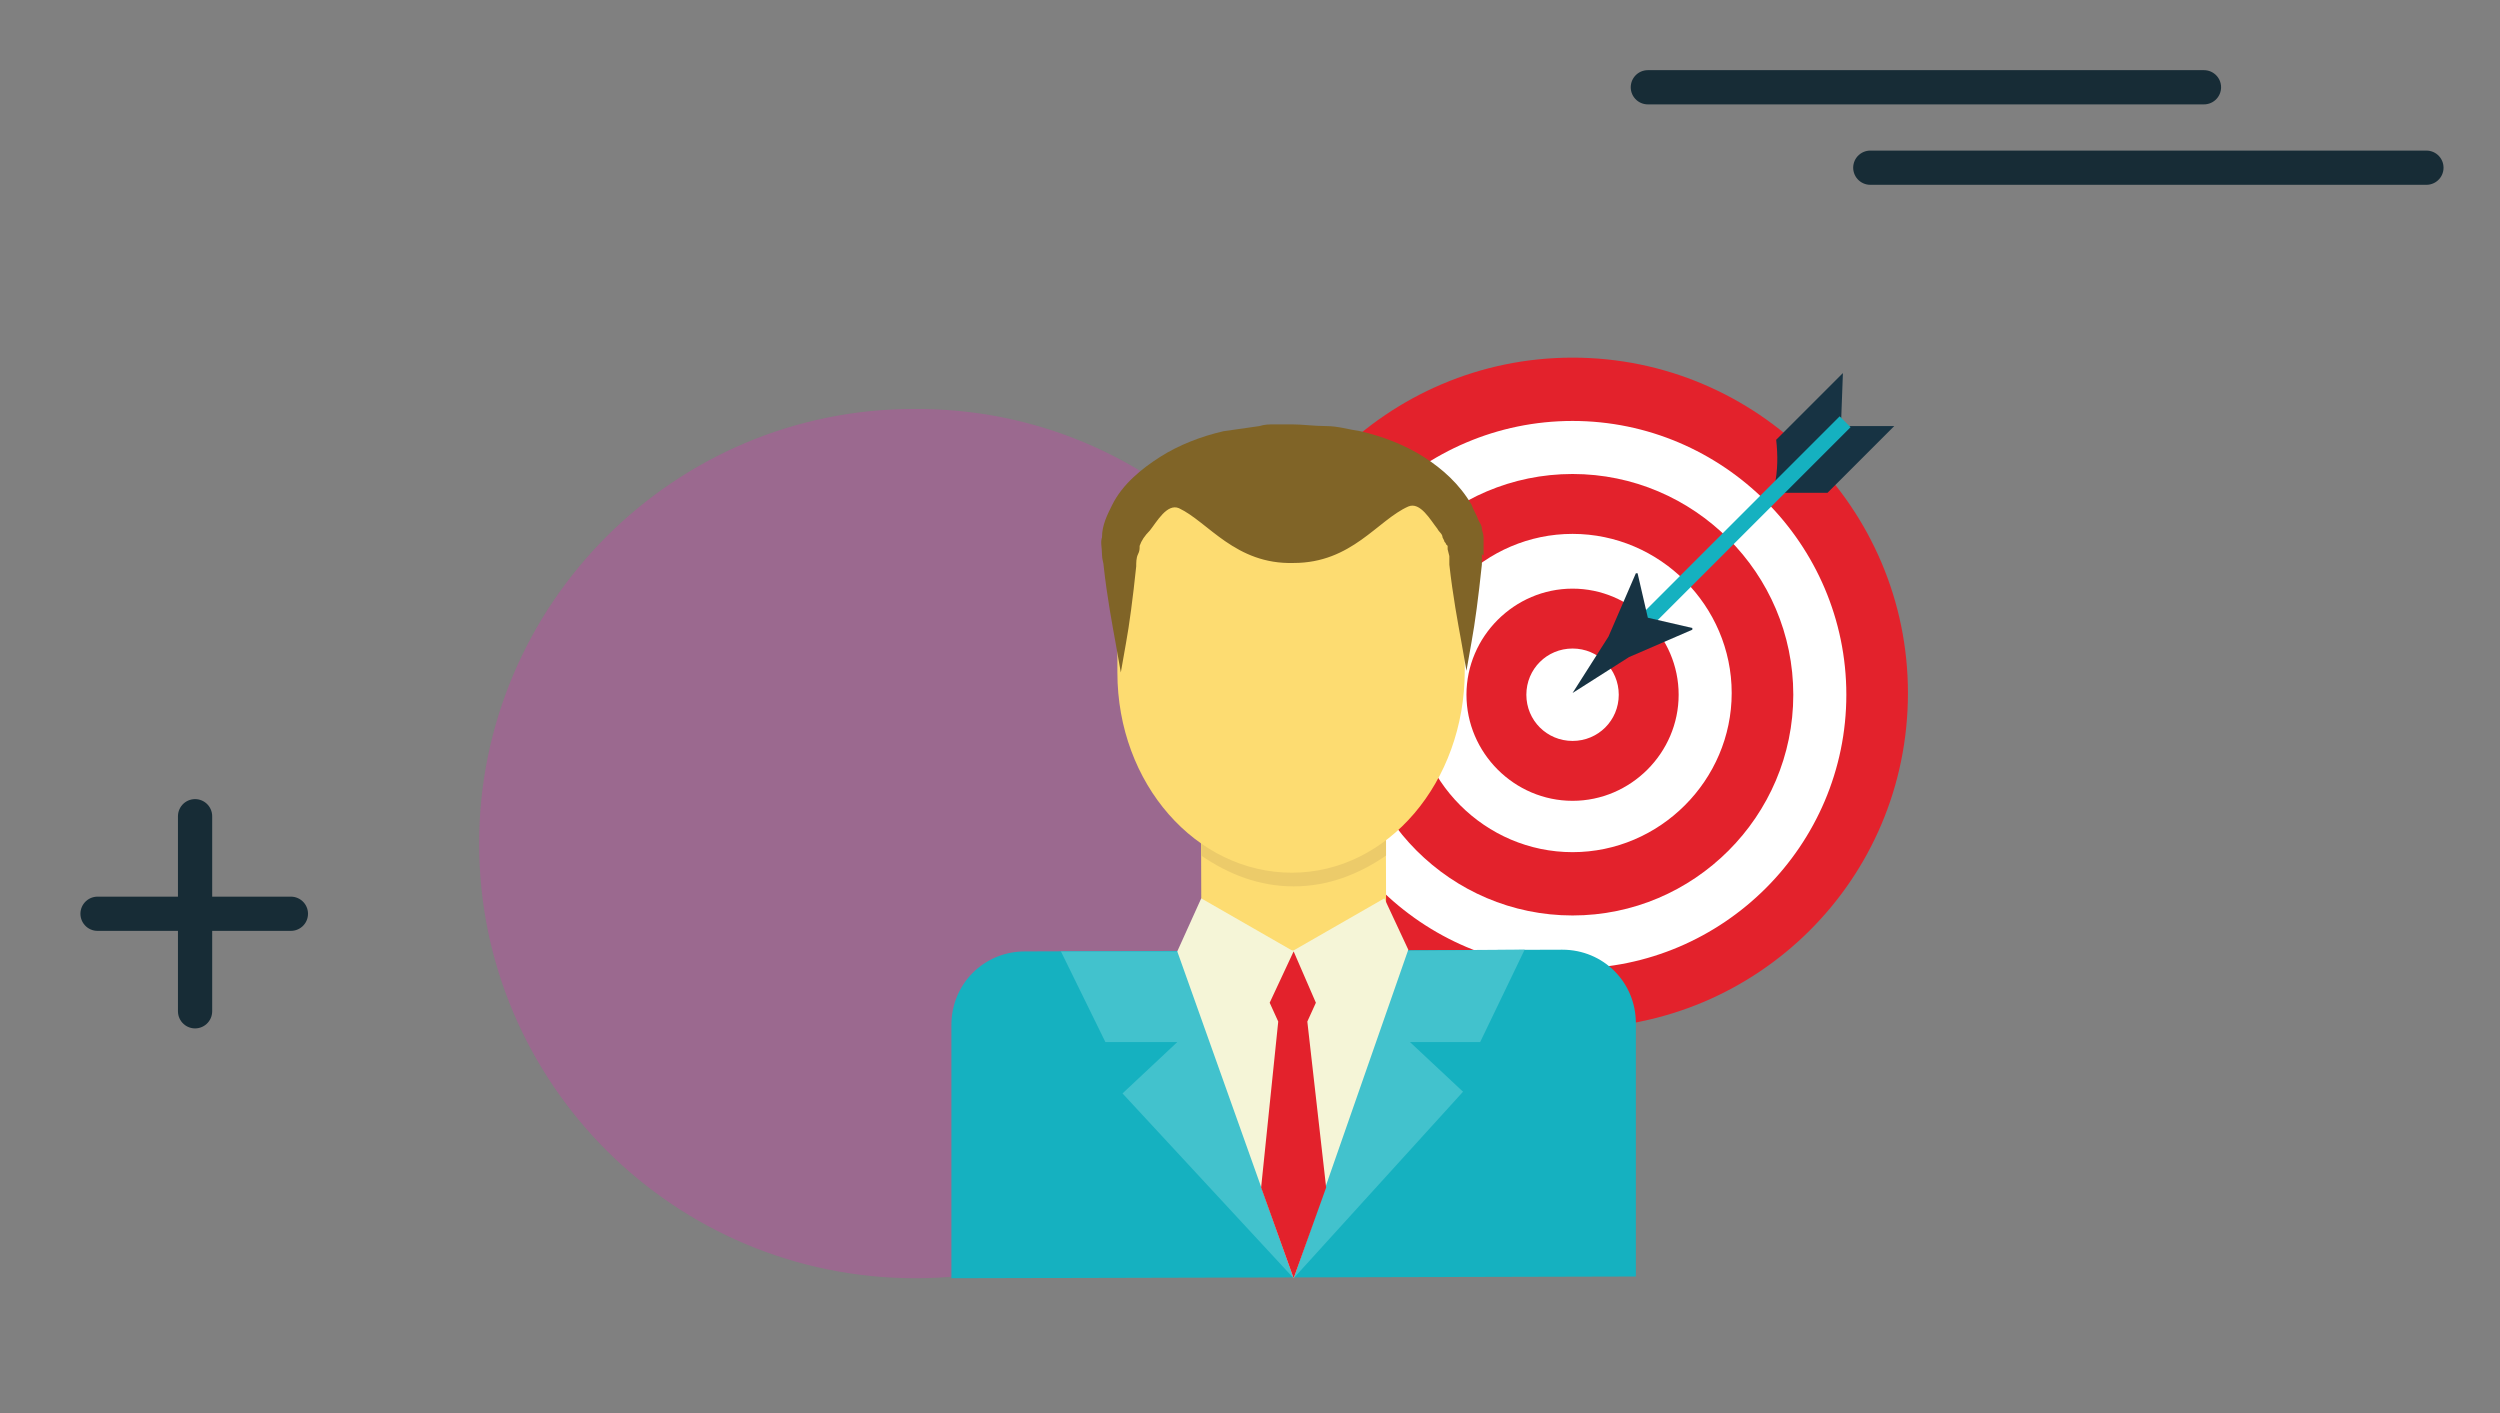 <?xml version="1.0" encoding="utf-8"?>
<!-- Generator: Adobe Illustrator 25.2.0, SVG Export Plug-In . SVG Version: 6.00 Build 0)  -->
<svg version="1.1" id="Layer_1" xmlns="http://www.w3.org/2000/svg" xmlns:xlink="http://www.w3.org/1999/xlink" x="0px" y="0px"
	 viewBox="0 0 146.1 82.6" style="enable-background:new 0 0 146.1 82.6;" xml:space="preserve">
<rect x="0" y="0" width="146.1" height="82.6" fill="#808080" stroke="none"/>
<style type="text/css">
	.st0{fill:none;stroke:#172C36;stroke-width:2;stroke-linecap:round;stroke-miterlimit:10;}
	.st1{opacity:0.5;fill:#B7539F;enable-background:new    ;}
	.st2{fill:#FFFFFF;}
	.st3{fill:#E3222C;}
	.st4{fill:#173343;}
	.st5{fill:#15B1C0;}
	.st6{fill:#FDDC71;}
	.st7{fill:#42C2CD;}
	.st8{fill:#F5F5D7;}
	.st9{fill:#ECCB6A;}
	.st10{fill:#806427;}
</style>
<g>
	<line class="st0" x1="11.4" y1="47.7" x2="11.4" y2="59.1"/>
	<line class="st0" x1="17" y1="53.4" x2="5.7" y2="53.4"/>
</g>
<g>
	<line class="st0" x1="96.3" y1="5.1" x2="128.8" y2="5.1"/>
	<line class="st0" x1="109.3" y1="9.8" x2="141.8" y2="9.8"/>
</g>
<path class="st1" d="M78.9,49.3c0,14.1-11.4,25.4-25.4,25.4C39.4,74.7,28,63.3,28,49.3s11.4-25.4,25.4-25.4
	C67.5,23.8,78.9,35.2,78.9,49.3z"/>
<g>
	<g>
		<g>
			<g>
				<path class="st2" d="M109.7,40.6c0,9.8-8,17.8-17.8,17.8c-9.8,0-17.8-8-17.8-17.8s8-17.8,17.8-17.8
					C101.7,22.8,109.7,30.8,109.7,40.6z"/>
				<path class="st3" d="M91.9,60.1c-10.8,0-19.6-8.8-19.6-19.6c0-10.8,8.8-19.6,19.6-19.6c10.8,0,19.6,8.8,19.6,19.6
					C111.5,51.4,102.7,60.1,91.9,60.1z M91.9,24.6c-8.8,0-16,7.2-16,16c0,8.8,7.2,16,16,16c8.8,0,16-7.2,16-16
					C107.9,31.8,100.7,24.6,91.9,24.6z"/>
				<path class="st3" d="M91.9,53.5c-7.1,0-12.9-5.8-12.9-12.9c0-7.1,5.8-12.9,12.9-12.9c7.1,0,12.9,5.8,12.9,12.9
					C104.8,47.7,99,53.5,91.9,53.5z M91.9,31.2c-5.1,0-9.3,4.2-9.3,9.3c0,5.1,4.2,9.3,9.3,9.3c5.1,0,9.3-4.2,9.3-9.3
					C101.2,35.4,97,31.2,91.9,31.2z"/>
				<path class="st3" d="M91.9,46.8c-3.4,0-6.2-2.8-6.2-6.2c0-3.4,2.8-6.2,6.2-6.2c3.4,0,6.2,2.8,6.2,6.2
					C98.1,44,95.3,46.8,91.9,46.8z M91.9,37.9c-1.5,0-2.7,1.2-2.7,2.7c0,1.5,1.2,2.7,2.7,2.7c1.5,0,2.7-1.2,2.7-2.7
					C94.6,39.1,93.4,37.9,91.9,37.9z"/>
			</g>
		</g>
		<path class="st4" d="M110.7,24.9l-2.7,0l0,0l-0.4-0.4l0,0l0.1-2.7l-3.9,3.9c0.1,0.9,0.1,1.8-0.1,2.7l0.4,0.4h0l2.6,0l0.1,0
			L110.7,24.9z"/>
		<g>
			<rect x="93" y="30.3" transform="matrix(0.707 -0.707 0.707 0.707 8.036 80.96)" class="st5" width="17.4" height="0.9"/>
			<g>
				<path class="st4" d="M96.3,36.1l-0.6-2.6l-0.1,0L94,37.2c-0.7,1.1-1.4,2.2-2.1,3.3c1.1-0.7,2.2-1.4,3.3-2.1l3.7-1.6l0-0.1
					L96.3,36.1z"/>
			</g>
		</g>
	</g>
	<g>
		<path class="st5" d="M95.6,74.6l0-14.8c0-2.4-1.9-4.3-4.3-4.3l-31.4,0.1c-2.4,0-4.3,1.9-4.3,4.3l0,14.8L95.6,74.6z"/>
		
			<rect x="70.2" y="47.7" transform="matrix(1 -3.252844e-03 3.252844e-03 1 -0.169 0.246)" class="st6" width="10.8" height="8.9"/>
		<polygon class="st7" points="89.1,55.5 75.6,55.6 62,55.6 64.6,60.9 68.8,60.9 65.6,63.9 75.6,74.7 85.5,63.8 82.4,60.9 
			86.5,60.9 		"/>
		<polygon class="st8" points="82.3,55.5 68.8,55.6 75.6,74.7 		"/>
		<polygon class="st8" points="82.3,55.5 76.9,58.6 75.5,55.6 80.9,52.5 		"/>
		<polygon class="st8" points="68.8,55.6 74.2,58.6 75.6,55.6 70.2,52.5 		"/>
		<polygon class="st3" points="76.4,59.7 76.9,58.6 75.6,55.6 75.6,55.6 74.2,58.6 74.7,59.7 73.7,69.4 75.6,74.7 75.6,74.7 
			75.6,74.7 75.6,74.7 75.6,74.7 77.5,69.4 		"/>
		<path class="st9" d="M70.2,50c1.6,1.1,3.4,1.8,5.4,1.8c2,0,3.8-0.7,5.4-1.8l0-2.2l-10.8,0L70.2,50z"/>
		<path class="st6" d="M65.3,32.5l0,6.8c0,6.5,4.6,11.7,10.2,11.7c5.6,0,10.1-5.3,10.1-11.8c0,0,0-3.6,0-6.8c0-3.2-4.2-5.8-9.4-5.8
			l-1.5,0C69.5,26.7,65.3,29.3,65.3,32.5z"/>
		<path class="st10" d="M86.7,32.3l0-0.4l0-0.2l0-0.3c0-0.2-0.1-0.4-0.1-0.5c0-0.2-0.1-0.3-0.2-0.5c-0.1-0.3-0.3-0.6-0.4-0.9
			c-0.7-1.2-1.7-2.1-2.8-2.8c-1.1-0.7-2.4-1.2-3.7-1.5c-0.7-0.1-1.3-0.3-2-0.3c-0.7,0-1.4-0.1-2-0.1l-0.5,0l-0.5,0
			c-0.3,0-0.6,0-0.9,0.1c-0.7,0.1-1.4,0.2-2.1,0.3c-1.3,0.3-2.6,0.8-3.7,1.5c-1.1,0.7-2.2,1.6-2.8,2.8c-0.3,0.6-0.6,1.2-0.6,1.9
			c-0.1,0.3,0,0.6,0,1c0,0.3,0.1,0.5,0.1,0.7c0.2,1.8,0.5,3.4,0.7,4.5c0.2,1.1,0.3,1.7,0.3,1.7s0.1-0.6,0.3-1.7
			c0.2-1.1,0.4-2.6,0.6-4.5c0-0.2,0-0.5,0.1-0.7c0.1-0.2,0.1-0.3,0.1-0.5c0.1-0.3,0.3-0.6,0.6-0.9c0.4-0.5,1-1.6,1.7-1.3
			c1.7,0.8,3.3,3.3,6.7,3.2c3.4,0,4.9-2.5,6.7-3.3c0.7-0.3,1.3,0.8,1.7,1.3c0.1,0.2,0.3,0.3,0.3,0.5l0.1,0.2c0,0.1,0.1,0.1,0.1,0.2
			l0.1,0.1l0,0.2l0.1,0.4l0,0l0,0c0-0.2,0,0,0-0.1l0,0l0,0.1l0,0.2l0,0.3c0.2,1.8,0.5,3.4,0.7,4.5c0.2,1.1,0.3,1.7,0.3,1.7
			s0.1-0.6,0.3-1.7c0.2-1.1,0.4-2.6,0.6-4.5l0-0.3l0-0.2l0-0.1l0,0C86.7,32.4,86.7,32.6,86.7,32.3L86.7,32.3L86.7,32.3z"/>
	</g>
</g>
</svg>
